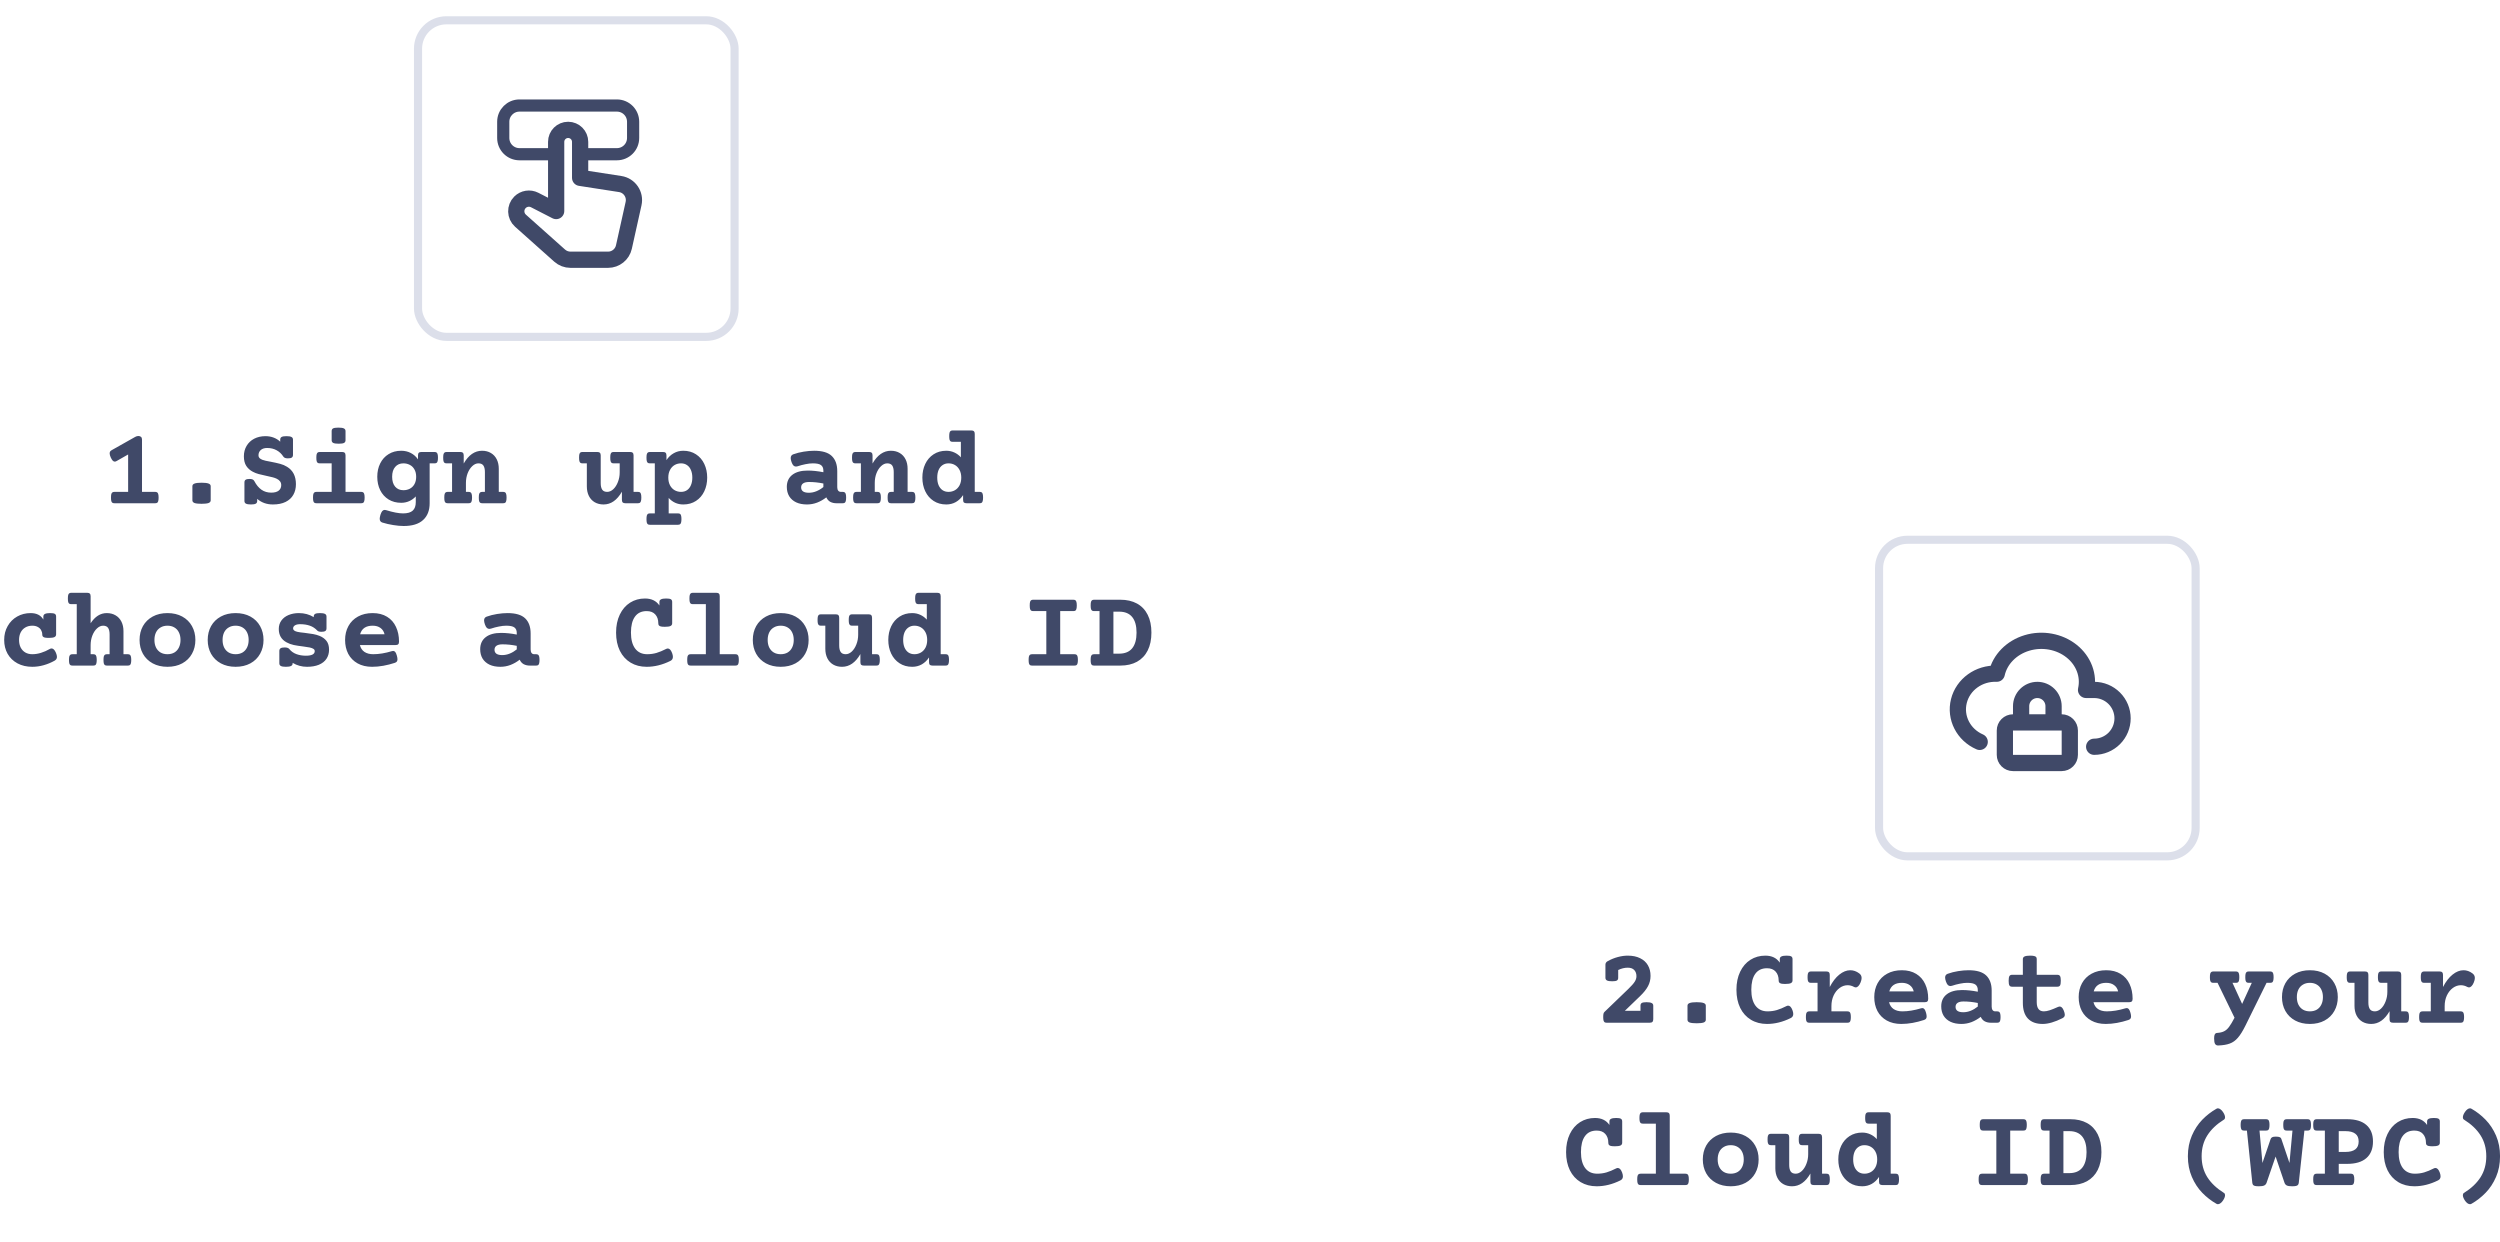<svg width="308" height="153" viewBox="0 0 308 153" fill="none" xmlns="http://www.w3.org/2000/svg">
<g filter="url(#filter0_d_84577_3863)">
<rect x="51" y="1" width="40" height="40" rx="4" fill="white"/>
<rect x="51.5" y="1.5" width="39" height="39" rx="3.5" stroke="#DCDFEA"/>
<path fill-rule="evenodd" clip-rule="evenodd" d="M71.472 20.908V16.477C71.472 15.661 70.811 15 69.995 15C69.18 15 68.519 15.661 68.519 16.477V25L65.873 23.642C65.271 23.333 64.538 23.448 64.06 23.926C63.427 24.559 63.457 25.594 64.125 26.19L68.95 30.493C69.316 30.819 69.79 31 70.281 31H74.914C75.851 31 76.663 30.349 76.866 29.434L78.055 24.083C78.306 22.955 77.551 21.85 76.409 21.673L71.472 20.908Z" stroke="#404968" stroke-width="2" stroke-linecap="round" stroke-linejoin="round"/>
<path d="M71.643 18H76C77.105 18 78 17.105 78 16V14C78 12.895 77.105 12 76 12H64C62.895 12 62 12.895 62 14V16C62 17.105 62.895 18 64 18H68.357" stroke="#404968" stroke-width="1.5" stroke-linecap="round" stroke-linejoin="round"/>
</g>
<path d="M19.108 60.599C19.218 60.599 19.302 60.619 19.361 60.66C19.421 60.697 19.464 60.765 19.491 60.865C19.523 60.965 19.539 61.111 19.539 61.303C19.539 61.494 19.523 61.64 19.491 61.74C19.464 61.84 19.421 61.909 19.361 61.945C19.302 61.982 19.218 62 19.108 62H14.104C13.995 62 13.911 61.982 13.852 61.945C13.792 61.909 13.747 61.84 13.715 61.74C13.688 61.64 13.674 61.494 13.674 61.303C13.674 61.111 13.688 60.965 13.715 60.865C13.747 60.765 13.792 60.697 13.852 60.66C13.911 60.619 13.995 60.599 14.104 60.599H15.786V55.991L14.357 56.805C14.275 56.85 14.203 56.873 14.139 56.873C14.052 56.873 13.968 56.832 13.886 56.75C13.808 56.668 13.729 56.538 13.646 56.36C13.555 56.16 13.51 55.993 13.51 55.861C13.51 55.766 13.53 55.686 13.571 55.622C13.617 55.558 13.685 55.501 13.776 55.451L16.661 53.824C16.789 53.751 16.919 53.715 17.051 53.715C17.183 53.715 17.29 53.751 17.372 53.824C17.454 53.897 17.495 54.007 17.495 54.152V60.599H19.108ZM24.83 59.471C25.227 59.471 25.514 59.505 25.691 59.573C25.869 59.637 25.958 59.746 25.958 59.901V61.638C25.958 61.793 25.869 61.904 25.691 61.973C25.514 62.036 25.227 62.068 24.83 62.068C24.434 62.068 24.146 62.036 23.969 61.973C23.791 61.904 23.702 61.793 23.702 61.638V59.901C23.702 59.746 23.791 59.637 23.969 59.573C24.146 59.505 24.434 59.471 24.83 59.471ZM35.289 53.735C35.581 53.735 35.788 53.77 35.911 53.838C36.034 53.902 36.096 54.011 36.096 54.166V56.039C36.096 56.194 36.046 56.306 35.945 56.374C35.85 56.438 35.69 56.47 35.467 56.47C35.316 56.47 35.198 56.452 35.111 56.415C35.025 56.379 34.956 56.324 34.906 56.251C34.692 55.914 34.416 55.654 34.079 55.472C33.742 55.285 33.352 55.191 32.91 55.191C32.578 55.191 32.315 55.276 32.124 55.444C31.937 55.613 31.844 55.832 31.844 56.101C31.844 56.233 31.885 56.342 31.967 56.429C32.049 56.511 32.167 56.584 32.322 56.648C32.523 56.725 32.867 56.805 33.355 56.887C33.828 56.978 34.216 57.065 34.517 57.147C34.817 57.224 35.1 57.345 35.364 57.509C36.093 57.951 36.458 58.664 36.458 59.648C36.458 60.15 36.351 60.587 36.137 60.961C35.927 61.335 35.61 61.626 35.187 61.836C34.763 62.046 34.241 62.15 33.621 62.15C32.86 62.15 32.215 61.92 31.686 61.46V61.72C31.686 61.875 31.63 61.984 31.516 62.048C31.406 62.116 31.208 62.15 30.921 62.15C30.629 62.15 30.422 62.116 30.299 62.048C30.176 61.984 30.114 61.875 30.114 61.72V59.437C30.114 59.282 30.162 59.172 30.258 59.108C30.358 59.04 30.52 59.006 30.743 59.006C30.903 59.006 31.028 59.026 31.119 59.067C31.215 59.108 31.288 59.179 31.338 59.279C31.584 59.749 31.878 60.102 32.22 60.339C32.562 60.576 32.96 60.694 33.416 60.694C33.817 60.694 34.122 60.612 34.332 60.448C34.542 60.284 34.647 60.056 34.647 59.765C34.647 59.582 34.599 59.43 34.503 59.307C34.412 59.179 34.277 59.072 34.1 58.985C33.954 58.912 33.792 58.853 33.614 58.808C33.441 58.762 33.184 58.703 32.842 58.63C32.45 58.548 32.126 58.473 31.871 58.404C31.616 58.336 31.377 58.242 31.153 58.124C30.807 57.942 30.536 57.7 30.34 57.399C30.144 57.094 30.046 56.7 30.046 56.217C30.046 55.734 30.158 55.305 30.381 54.932C30.604 54.553 30.916 54.259 31.317 54.05C31.723 53.84 32.185 53.735 32.705 53.735C33.07 53.735 33.407 53.795 33.717 53.913C34.027 54.032 34.296 54.2 34.523 54.419V54.166C34.523 54.011 34.578 53.902 34.688 53.838C34.801 53.77 35.002 53.735 35.289 53.735ZM42.139 55.684C42.294 55.684 42.403 55.718 42.467 55.786C42.535 55.85 42.569 55.959 42.569 56.114V60.599H44.49C44.6 60.599 44.684 60.619 44.743 60.66C44.802 60.697 44.846 60.765 44.873 60.865C44.905 60.965 44.921 61.111 44.921 61.303C44.921 61.494 44.905 61.64 44.873 61.74C44.846 61.84 44.802 61.909 44.743 61.945C44.684 61.982 44.6 62 44.49 62H38.994C38.885 62 38.8 61.982 38.741 61.945C38.682 61.909 38.636 61.84 38.605 61.74C38.577 61.64 38.563 61.494 38.563 61.303C38.563 61.111 38.577 60.965 38.605 60.865C38.636 60.765 38.682 60.697 38.741 60.66C38.8 60.619 38.885 60.599 38.994 60.599H40.86V57.085H39.404C39.295 57.085 39.211 57.067 39.151 57.03C39.092 56.994 39.047 56.925 39.015 56.825C38.987 56.725 38.974 56.579 38.974 56.388C38.974 56.196 38.987 56.05 39.015 55.95C39.047 55.85 39.092 55.782 39.151 55.745C39.211 55.704 39.295 55.684 39.404 55.684H42.139ZM41.694 52.683C42.018 52.683 42.243 52.717 42.371 52.785C42.503 52.849 42.569 52.958 42.569 53.113V54.234C42.569 54.389 42.508 54.501 42.385 54.569C42.266 54.633 42.047 54.665 41.728 54.665C41.41 54.665 41.184 54.633 41.052 54.569C40.924 54.501 40.86 54.389 40.86 54.234V53.113C40.86 52.954 40.92 52.842 41.038 52.778C41.157 52.715 41.375 52.683 41.694 52.683ZM49.426 55.533C49.859 55.533 50.253 55.624 50.608 55.807C50.964 55.989 51.26 56.251 51.497 56.593V56.114C51.497 55.959 51.529 55.85 51.593 55.786C51.661 55.718 51.773 55.684 51.928 55.684H53.527C53.637 55.684 53.721 55.704 53.78 55.745C53.84 55.782 53.883 55.85 53.91 55.95C53.942 56.05 53.958 56.196 53.958 56.388C53.958 56.579 53.942 56.725 53.91 56.825C53.883 56.925 53.84 56.994 53.78 57.03C53.721 57.067 53.637 57.085 53.527 57.085H52.933V61.993C52.933 62.886 52.664 63.577 52.126 64.064C51.593 64.557 50.793 64.803 49.727 64.803C49.335 64.803 48.906 64.764 48.441 64.686C47.977 64.614 47.532 64.511 47.108 64.379C46.89 64.311 46.78 64.153 46.78 63.907C46.78 63.798 46.81 63.638 46.869 63.429C46.938 63.215 47.013 63.06 47.095 62.964C47.181 62.868 47.282 62.82 47.395 62.82C47.455 62.82 47.509 62.829 47.56 62.848C48.43 63.117 49.13 63.251 49.658 63.251C50.21 63.251 50.608 63.135 50.855 62.902C51.101 62.675 51.224 62.326 51.224 61.856V61.159C50.991 61.41 50.722 61.603 50.417 61.74C50.112 61.877 49.781 61.945 49.426 61.945C48.838 61.945 48.321 61.809 47.874 61.535C47.427 61.257 47.083 60.877 46.842 60.394C46.6 59.906 46.48 59.355 46.48 58.739C46.48 58.124 46.6 57.575 46.842 57.092C47.083 56.604 47.427 56.224 47.874 55.95C48.321 55.672 48.838 55.533 49.426 55.533ZM49.699 57.085C49.275 57.085 48.938 57.231 48.688 57.523C48.437 57.81 48.312 58.215 48.312 58.739C48.312 59.263 48.437 59.671 48.688 59.963C48.938 60.25 49.275 60.394 49.699 60.394C49.991 60.394 50.255 60.332 50.492 60.209C50.734 60.081 50.923 59.895 51.06 59.648C51.201 59.398 51.272 59.095 51.272 58.739C51.272 58.384 51.201 58.083 51.06 57.837C50.923 57.586 50.734 57.399 50.492 57.276C50.255 57.149 49.991 57.085 49.699 57.085ZM59.386 55.533C59.8 55.533 60.163 55.624 60.473 55.807C60.787 55.989 61.029 56.249 61.197 56.586C61.366 56.919 61.45 57.31 61.45 57.762V60.599H61.977C62.086 60.599 62.17 60.619 62.23 60.66C62.289 60.697 62.332 60.765 62.359 60.865C62.391 60.965 62.407 61.111 62.407 61.303C62.407 61.494 62.391 61.64 62.359 61.74C62.332 61.84 62.289 61.909 62.23 61.945C62.17 61.982 62.086 62 61.977 62H59.42C59.31 62 59.226 61.982 59.167 61.945C59.108 61.909 59.062 61.84 59.03 61.74C59.003 61.64 58.989 61.494 58.989 61.303C58.989 61.111 59.003 60.965 59.03 60.865C59.062 60.765 59.108 60.697 59.167 60.66C59.226 60.619 59.31 60.599 59.42 60.599H59.741V58.165C59.741 57.81 59.68 57.541 59.557 57.358C59.434 57.176 59.228 57.085 58.941 57.085C58.677 57.085 58.426 57.197 58.19 57.42C57.953 57.639 57.761 57.933 57.615 58.302C57.474 58.671 57.403 59.065 57.403 59.484V60.599H57.725C57.834 60.599 57.918 60.619 57.977 60.66C58.037 60.697 58.08 60.765 58.107 60.865C58.139 60.965 58.155 61.111 58.155 61.303C58.155 61.494 58.139 61.64 58.107 61.74C58.08 61.84 58.037 61.909 57.977 61.945C57.918 61.982 57.834 62 57.725 62H55.168C55.059 62 54.974 61.982 54.915 61.945C54.856 61.909 54.81 61.84 54.778 61.74C54.751 61.64 54.737 61.494 54.737 61.303C54.737 61.111 54.751 60.965 54.778 60.865C54.81 60.765 54.856 60.697 54.915 60.66C54.974 60.619 55.059 60.599 55.168 60.599H55.694V57.085H55.031C54.922 57.085 54.838 57.067 54.778 57.03C54.719 56.994 54.673 56.925 54.642 56.825C54.614 56.725 54.601 56.579 54.601 56.388C54.601 56.196 54.614 56.05 54.642 55.95C54.673 55.85 54.719 55.782 54.778 55.745C54.838 55.704 54.922 55.684 55.031 55.684H56.699C56.854 55.684 56.964 55.718 57.027 55.786C57.096 55.85 57.13 55.959 57.13 56.114V57.105C57.731 56.057 58.483 55.533 59.386 55.533ZM77.624 55.684C77.779 55.684 77.888 55.718 77.952 55.786C78.02 55.85 78.055 55.959 78.055 56.114V60.599H78.581C78.69 60.599 78.775 60.617 78.834 60.653C78.893 60.69 78.936 60.758 78.964 60.858C78.996 60.959 79.012 61.105 79.012 61.296C79.012 61.487 78.996 61.633 78.964 61.733C78.936 61.834 78.893 61.904 78.834 61.945C78.775 61.982 78.69 62 78.581 62H77.05C76.895 62 76.783 61.968 76.715 61.904C76.651 61.836 76.619 61.724 76.619 61.569V60.578C76.018 61.626 75.266 62.15 74.363 62.15C73.949 62.15 73.584 62.059 73.269 61.877C72.96 61.695 72.72 61.437 72.552 61.105C72.383 60.767 72.299 60.373 72.299 59.922V57.085H71.772C71.663 57.085 71.579 57.067 71.519 57.03C71.46 56.989 71.415 56.919 71.383 56.818C71.356 56.718 71.342 56.572 71.342 56.381C71.342 56.19 71.356 56.044 71.383 55.943C71.415 55.843 71.46 55.775 71.519 55.738C71.579 55.702 71.663 55.684 71.772 55.684H73.577C73.732 55.684 73.841 55.718 73.905 55.786C73.974 55.85 74.008 55.959 74.008 56.114V59.519C74.008 59.874 74.069 60.143 74.192 60.325C74.315 60.508 74.52 60.599 74.808 60.599C75.072 60.599 75.323 60.489 75.56 60.27C75.796 60.047 75.986 59.751 76.127 59.382C76.273 59.013 76.346 58.618 76.346 58.199V57.085H75.614C75.505 57.085 75.421 57.067 75.361 57.03C75.302 56.989 75.257 56.919 75.225 56.818C75.197 56.718 75.184 56.572 75.184 56.381C75.184 56.19 75.197 56.044 75.225 55.943C75.257 55.843 75.302 55.775 75.361 55.738C75.421 55.702 75.505 55.684 75.614 55.684H77.624ZM84.18 55.533C84.777 55.533 85.299 55.679 85.745 55.971C86.192 56.262 86.534 56.659 86.77 57.16C87.007 57.661 87.126 58.222 87.126 58.842C87.126 59.462 87.007 60.022 86.77 60.523C86.534 61.025 86.192 61.421 85.745 61.713C85.299 62.005 84.777 62.15 84.18 62.15C83.824 62.15 83.494 62.082 83.189 61.945C82.883 61.804 82.614 61.603 82.382 61.344V63.251H83.523C83.633 63.251 83.717 63.269 83.776 63.306C83.836 63.342 83.879 63.41 83.906 63.511C83.938 63.611 83.954 63.757 83.954 63.948C83.954 64.14 83.938 64.285 83.906 64.386C83.879 64.486 83.836 64.554 83.776 64.591C83.717 64.632 83.633 64.652 83.523 64.652H80.078C79.969 64.652 79.884 64.634 79.825 64.598C79.766 64.561 79.72 64.493 79.689 64.393C79.661 64.292 79.647 64.147 79.647 63.955C79.647 63.764 79.661 63.618 79.689 63.518C79.72 63.417 79.766 63.347 79.825 63.306C79.884 63.269 79.969 63.251 80.078 63.251H80.673V57.085H80.078C79.969 57.085 79.884 57.067 79.825 57.03C79.766 56.994 79.72 56.925 79.689 56.825C79.661 56.725 79.647 56.579 79.647 56.388C79.647 56.196 79.661 56.05 79.689 55.95C79.72 55.85 79.766 55.782 79.825 55.745C79.884 55.704 79.969 55.684 80.078 55.684H81.678C81.833 55.684 81.942 55.718 82.006 55.786C82.074 55.85 82.108 55.959 82.108 56.114V56.688C82.345 56.324 82.642 56.041 82.997 55.841C83.353 55.636 83.747 55.533 84.18 55.533ZM83.906 57.085C83.615 57.085 83.35 57.153 83.113 57.29C82.876 57.427 82.687 57.63 82.546 57.898C82.405 58.163 82.334 58.477 82.334 58.842C82.334 59.206 82.405 59.523 82.546 59.792C82.687 60.056 82.876 60.257 83.113 60.394C83.35 60.53 83.615 60.599 83.906 60.599C84.189 60.599 84.435 60.528 84.644 60.387C84.854 60.241 85.014 60.036 85.123 59.772C85.237 59.507 85.294 59.197 85.294 58.842C85.294 58.486 85.237 58.176 85.123 57.912C85.014 57.648 84.854 57.445 84.644 57.304C84.435 57.158 84.189 57.085 83.906 57.085ZM100.306 55.533C101.308 55.533 102.033 55.75 102.479 56.183C102.926 56.616 103.149 57.235 103.149 58.042V60.018C103.149 60.2 103.188 60.343 103.266 60.448C103.343 60.548 103.455 60.599 103.601 60.599H103.812C103.922 60.599 104.006 60.619 104.065 60.66C104.125 60.697 104.168 60.765 104.195 60.865C104.227 60.965 104.243 61.111 104.243 61.303C104.243 61.494 104.227 61.64 104.195 61.74C104.168 61.84 104.125 61.909 104.065 61.945C104.006 61.982 103.922 62 103.812 62H103.047C102.764 62 102.514 61.943 102.295 61.829C102.081 61.711 101.917 61.526 101.803 61.275C101.443 61.553 101.062 61.77 100.661 61.925C100.26 62.075 99.848 62.15 99.424 62.15C98.909 62.15 98.465 62.064 98.091 61.891C97.717 61.713 97.43 61.462 97.23 61.139C97.034 60.81 96.936 60.425 96.936 59.983C96.936 59.345 97.161 58.851 97.612 58.5C98.064 58.149 98.695 57.974 99.506 57.974C100.112 57.974 100.757 58.042 101.44 58.179V57.98C101.44 57.675 101.345 57.45 101.153 57.304C100.962 57.158 100.625 57.085 100.142 57.085C99.873 57.085 99.572 57.119 99.239 57.188C98.911 57.251 98.585 57.338 98.262 57.447C98.184 57.47 98.118 57.481 98.064 57.481C97.95 57.481 97.847 57.44 97.756 57.358C97.669 57.272 97.59 57.128 97.517 56.928C97.448 56.727 97.414 56.563 97.414 56.435C97.414 56.203 97.519 56.048 97.728 55.971C98.134 55.825 98.565 55.715 99.02 55.643C99.476 55.57 99.905 55.533 100.306 55.533ZM99.677 59.382C99.358 59.382 99.114 59.439 98.945 59.553C98.781 59.667 98.699 59.833 98.699 60.052C98.699 60.266 98.779 60.43 98.939 60.544C99.103 60.653 99.337 60.708 99.643 60.708C99.957 60.708 100.267 60.647 100.572 60.523C100.882 60.396 101.172 60.223 101.44 60.004V59.566C100.839 59.443 100.251 59.382 99.677 59.382ZM109.753 55.533C110.168 55.533 110.53 55.624 110.84 55.807C111.154 55.989 111.396 56.249 111.564 56.586C111.733 56.919 111.817 57.31 111.817 57.762V60.599H112.344C112.453 60.599 112.537 60.619 112.597 60.66C112.656 60.697 112.699 60.765 112.727 60.865C112.758 60.965 112.774 61.111 112.774 61.303C112.774 61.494 112.758 61.64 112.727 61.74C112.699 61.84 112.656 61.909 112.597 61.945C112.537 61.982 112.453 62 112.344 62H109.787C109.678 62 109.593 61.982 109.534 61.945C109.475 61.909 109.429 61.84 109.397 61.74C109.37 61.64 109.356 61.494 109.356 61.303C109.356 61.111 109.37 60.965 109.397 60.865C109.429 60.765 109.475 60.697 109.534 60.66C109.593 60.619 109.678 60.599 109.787 60.599H110.108V58.165C110.108 57.81 110.047 57.541 109.924 57.358C109.801 57.176 109.596 57.085 109.309 57.085C109.044 57.085 108.794 57.197 108.557 57.42C108.32 57.639 108.128 57.933 107.982 58.302C107.841 58.671 107.771 59.065 107.771 59.484V60.599H108.092C108.201 60.599 108.285 60.619 108.345 60.66C108.404 60.697 108.447 60.765 108.475 60.865C108.507 60.965 108.522 61.111 108.522 61.303C108.522 61.494 108.507 61.64 108.475 61.74C108.447 61.84 108.404 61.909 108.345 61.945C108.285 61.982 108.201 62 108.092 62H105.535C105.426 62 105.341 61.982 105.282 61.945C105.223 61.909 105.177 61.84 105.146 61.74C105.118 61.64 105.104 61.494 105.104 61.303C105.104 61.111 105.118 60.965 105.146 60.865C105.177 60.765 105.223 60.697 105.282 60.66C105.341 60.619 105.426 60.599 105.535 60.599H106.062V57.085H105.398C105.289 57.085 105.205 57.067 105.146 57.03C105.086 56.994 105.041 56.925 105.009 56.825C104.981 56.725 104.968 56.579 104.968 56.388C104.968 56.196 104.981 56.05 105.009 55.95C105.041 55.85 105.086 55.782 105.146 55.745C105.205 55.704 105.289 55.684 105.398 55.684H107.066C107.221 55.684 107.331 55.718 107.395 55.786C107.463 55.85 107.497 55.959 107.497 56.114V57.105C108.099 56.057 108.851 55.533 109.753 55.533ZM119.658 53.031C119.813 53.031 119.923 53.065 119.986 53.134C120.055 53.198 120.089 53.307 120.089 53.462V60.599H120.684C120.793 60.599 120.877 60.617 120.937 60.653C120.996 60.69 121.039 60.758 121.066 60.858C121.098 60.959 121.114 61.105 121.114 61.296C121.114 61.487 121.098 61.633 121.066 61.733C121.039 61.834 120.996 61.904 120.937 61.945C120.877 61.982 120.793 62 120.684 62H119.084C118.929 62 118.817 61.968 118.749 61.904C118.685 61.836 118.653 61.724 118.653 61.569V60.995C118.416 61.36 118.12 61.645 117.765 61.85C117.409 62.05 117.015 62.15 116.582 62.15C115.985 62.15 115.463 62.005 115.017 61.713C114.57 61.421 114.228 61.025 113.991 60.523C113.754 60.022 113.636 59.462 113.636 58.842C113.636 58.222 113.754 57.661 113.991 57.16C114.228 56.659 114.57 56.262 115.017 55.971C115.463 55.679 115.985 55.533 116.582 55.533C116.938 55.533 117.268 55.604 117.573 55.745C117.879 55.882 118.147 56.08 118.38 56.34V54.433H117.375C117.266 54.433 117.181 54.414 117.122 54.378C117.063 54.342 117.017 54.273 116.985 54.173C116.958 54.073 116.944 53.927 116.944 53.735C116.944 53.544 116.958 53.398 116.985 53.298C117.017 53.198 117.063 53.129 117.122 53.093C117.181 53.052 117.266 53.031 117.375 53.031H119.658ZM116.855 57.085C116.573 57.085 116.327 57.158 116.117 57.304C115.908 57.445 115.746 57.648 115.632 57.912C115.522 58.176 115.468 58.486 115.468 58.842C115.468 59.197 115.522 59.507 115.632 59.772C115.746 60.036 115.908 60.241 116.117 60.387C116.327 60.528 116.573 60.599 116.855 60.599C117.147 60.599 117.411 60.53 117.648 60.394C117.885 60.257 118.075 60.056 118.216 59.792C118.357 59.523 118.428 59.206 118.428 58.842C118.428 58.477 118.357 58.163 118.216 57.898C118.075 57.63 117.885 57.427 117.648 57.29C117.411 57.153 117.147 57.085 116.855 57.085ZM6.175 75.533C6.457 75.533 6.651 75.565 6.756 75.629C6.861 75.693 6.913 75.804 6.913 75.964V78.158C6.913 78.313 6.842 78.425 6.701 78.493C6.564 78.557 6.334 78.589 6.011 78.589C5.797 78.589 5.63 78.575 5.512 78.548C5.398 78.516 5.318 78.47 5.272 78.411C5.227 78.352 5.204 78.268 5.204 78.158C5.204 77.967 5.156 77.789 5.061 77.625C4.969 77.461 4.83 77.331 4.644 77.235C4.461 77.135 4.24 77.085 3.98 77.085C3.652 77.085 3.365 77.158 3.119 77.304C2.873 77.445 2.682 77.65 2.545 77.919C2.413 78.183 2.347 78.491 2.347 78.842C2.347 79.193 2.413 79.503 2.545 79.772C2.682 80.036 2.873 80.241 3.119 80.387C3.365 80.528 3.652 80.599 3.98 80.599C4.331 80.599 4.689 80.542 5.054 80.428C5.423 80.314 5.781 80.157 6.127 79.956C6.209 79.91 6.284 79.888 6.353 79.888C6.558 79.888 6.738 80.068 6.893 80.428C6.975 80.624 7.016 80.79 7.016 80.927C7.016 81.132 6.918 81.289 6.722 81.398C6.298 81.635 5.851 81.82 5.382 81.952C4.917 82.084 4.45 82.15 3.98 82.15C3.288 82.15 2.679 82.009 2.155 81.727C1.631 81.444 1.226 81.052 0.938 80.551C0.656 80.049 0.515 79.48 0.515 78.842C0.515 78.204 0.658 77.634 0.945 77.133C1.232 76.627 1.622 76.235 2.114 75.957C2.611 75.674 3.165 75.533 3.775 75.533C4.514 75.533 5.035 75.8 5.341 76.333V75.964C5.341 75.809 5.407 75.7 5.539 75.636C5.671 75.567 5.883 75.533 6.175 75.533ZM10.734 73.031C10.889 73.031 10.999 73.065 11.062 73.134C11.131 73.198 11.165 73.307 11.165 73.462V76.784C11.712 75.95 12.373 75.533 13.148 75.533C13.562 75.533 13.925 75.624 14.234 75.807C14.549 75.989 14.79 76.249 14.959 76.586C15.128 76.919 15.212 77.311 15.212 77.762V80.599H15.738C15.848 80.599 15.932 80.619 15.991 80.66C16.05 80.697 16.094 80.765 16.121 80.865C16.153 80.966 16.169 81.111 16.169 81.303C16.169 81.494 16.153 81.64 16.121 81.74C16.094 81.841 16.05 81.909 15.991 81.945C15.932 81.982 15.848 82 15.738 82H13.182C13.072 82 12.988 81.982 12.929 81.945C12.87 81.909 12.824 81.841 12.792 81.74C12.765 81.64 12.751 81.494 12.751 81.303C12.751 81.111 12.765 80.966 12.792 80.865C12.824 80.765 12.87 80.697 12.929 80.66C12.988 80.619 13.072 80.599 13.182 80.599H13.503V78.165C13.503 77.81 13.441 77.541 13.318 77.358C13.195 77.176 12.99 77.085 12.703 77.085C12.439 77.085 12.188 77.197 11.951 77.42C11.714 77.639 11.523 77.933 11.377 78.302C11.236 78.671 11.165 79.065 11.165 79.484V80.599H11.486C11.596 80.599 11.68 80.619 11.739 80.66C11.799 80.697 11.842 80.765 11.869 80.865C11.901 80.966 11.917 81.111 11.917 81.303C11.917 81.494 11.901 81.64 11.869 81.74C11.842 81.841 11.799 81.909 11.739 81.945C11.68 81.982 11.596 82 11.486 82H8.93C8.82 82 8.736 81.982 8.677 81.945C8.618 81.909 8.572 81.841 8.54 81.74C8.513 81.64 8.499 81.494 8.499 81.303C8.499 81.111 8.513 80.966 8.54 80.865C8.572 80.765 8.618 80.697 8.677 80.66C8.736 80.619 8.82 80.599 8.93 80.599H9.456V74.433H8.793C8.684 74.433 8.599 74.414 8.54 74.378C8.481 74.341 8.435 74.273 8.403 74.173C8.376 74.073 8.362 73.927 8.362 73.735C8.362 73.544 8.376 73.398 8.403 73.298C8.435 73.198 8.481 73.129 8.54 73.093C8.599 73.052 8.684 73.031 8.793 73.031H10.734ZM20.633 75.533C21.326 75.533 21.932 75.674 22.451 75.957C22.971 76.24 23.369 76.632 23.648 77.133C23.93 77.634 24.071 78.204 24.071 78.842C24.071 79.48 23.93 80.049 23.648 80.551C23.369 81.052 22.971 81.444 22.451 81.727C21.932 82.009 21.326 82.15 20.633 82.15C19.94 82.15 19.334 82.009 18.814 81.727C18.295 81.444 17.894 81.052 17.611 80.551C17.333 80.049 17.194 79.48 17.194 78.842C17.194 78.204 17.333 77.634 17.611 77.133C17.894 76.632 18.295 76.24 18.814 75.957C19.334 75.674 19.94 75.533 20.633 75.533ZM20.633 77.085C20.305 77.085 20.02 77.158 19.778 77.304C19.537 77.445 19.35 77.648 19.218 77.912C19.09 78.176 19.026 78.486 19.026 78.842C19.026 79.197 19.09 79.507 19.218 79.772C19.35 80.036 19.537 80.241 19.778 80.387C20.02 80.528 20.305 80.599 20.633 80.599C20.961 80.599 21.246 80.528 21.487 80.387C21.729 80.241 21.913 80.036 22.041 79.772C22.173 79.507 22.239 79.197 22.239 78.842C22.239 78.486 22.173 78.176 22.041 77.912C21.913 77.648 21.729 77.445 21.487 77.304C21.246 77.158 20.961 77.085 20.633 77.085ZM29.027 75.533C29.72 75.533 30.326 75.674 30.846 75.957C31.365 76.24 31.764 76.632 32.042 77.133C32.325 77.634 32.466 78.204 32.466 78.842C32.466 79.48 32.325 80.049 32.042 80.551C31.764 81.052 31.365 81.444 30.846 81.727C30.326 82.009 29.72 82.15 29.027 82.15C28.335 82.15 27.729 82.009 27.209 81.727C26.689 81.444 26.288 81.052 26.006 80.551C25.728 80.049 25.589 79.48 25.589 78.842C25.589 78.204 25.728 77.634 26.006 77.133C26.288 76.632 26.689 76.24 27.209 75.957C27.729 75.674 28.335 75.533 29.027 75.533ZM29.027 77.085C28.699 77.085 28.414 77.158 28.173 77.304C27.931 77.445 27.744 77.648 27.612 77.912C27.485 78.176 27.421 78.486 27.421 78.842C27.421 79.197 27.485 79.507 27.612 79.772C27.744 80.036 27.931 80.241 28.173 80.387C28.414 80.528 28.699 80.599 29.027 80.599C29.355 80.599 29.64 80.528 29.882 80.387C30.123 80.241 30.308 80.036 30.436 79.772C30.568 79.507 30.634 79.197 30.634 78.842C30.634 78.486 30.568 78.176 30.436 77.912C30.308 77.648 30.123 77.445 29.882 77.304C29.64 77.158 29.355 77.085 29.027 77.085ZM39.418 75.533C39.71 75.533 39.917 75.567 40.04 75.636C40.163 75.7 40.225 75.809 40.225 75.964V77.406C40.225 77.561 40.175 77.673 40.074 77.741C39.978 77.805 39.819 77.837 39.596 77.837C39.354 77.837 39.188 77.789 39.097 77.693C38.828 77.406 38.52 77.204 38.174 77.085C37.828 76.962 37.426 76.9 36.971 76.9C36.702 76.9 36.49 76.948 36.335 77.044C36.185 77.14 36.109 77.267 36.109 77.427C36.109 77.618 36.278 77.755 36.615 77.837C36.793 77.882 37.096 77.926 37.524 77.967C37.948 78.017 38.299 78.067 38.577 78.117C38.86 78.167 39.126 78.243 39.377 78.343C39.742 78.493 40.026 78.703 40.231 78.972C40.437 79.241 40.539 79.596 40.539 80.038C40.539 80.471 40.432 80.847 40.218 81.166C40.008 81.481 39.698 81.724 39.288 81.897C38.883 82.066 38.393 82.15 37.818 82.15C37.185 82.15 36.597 81.989 36.055 81.665V81.72C36.055 81.875 35.989 81.984 35.856 82.048C35.724 82.116 35.512 82.15 35.221 82.15C34.929 82.15 34.722 82.116 34.599 82.048C34.476 81.984 34.414 81.875 34.414 81.72V80.195C34.414 80.045 34.467 79.936 34.571 79.867C34.681 79.799 34.847 79.765 35.07 79.765C35.348 79.765 35.537 79.829 35.638 79.956C35.866 80.243 36.157 80.453 36.513 80.585C36.868 80.717 37.258 80.783 37.682 80.783C38.411 80.783 38.775 80.594 38.775 80.216C38.775 80.102 38.723 80.011 38.618 79.942C38.518 79.874 38.367 79.817 38.167 79.772C38.053 79.749 37.789 79.708 37.374 79.648C36.914 79.594 36.517 79.532 36.185 79.464C35.856 79.391 35.558 79.279 35.289 79.129C34.66 78.783 34.346 78.236 34.346 77.488C34.346 77.092 34.453 76.745 34.667 76.449C34.881 76.153 35.175 75.927 35.549 75.772C35.927 75.613 36.351 75.533 36.82 75.533C37.508 75.533 38.119 75.7 38.652 76.032V75.964C38.652 75.809 38.707 75.7 38.816 75.636C38.93 75.567 39.131 75.533 39.418 75.533ZM45.912 75.533C46.605 75.533 47.195 75.684 47.683 75.984C48.17 76.281 48.537 76.695 48.783 77.228C49.034 77.757 49.159 78.363 49.159 79.047C49.159 79.202 49.125 79.311 49.057 79.375C48.993 79.439 48.883 79.471 48.728 79.471H44.34C44.426 79.835 44.611 80.116 44.894 80.311C45.181 80.503 45.543 80.599 45.98 80.599C46.687 80.599 47.453 80.473 48.277 80.223C48.332 80.204 48.387 80.195 48.441 80.195C48.542 80.195 48.628 80.241 48.701 80.332C48.774 80.423 48.84 80.578 48.899 80.797C48.945 80.966 48.968 81.109 48.968 81.228C48.968 81.346 48.94 81.439 48.886 81.508C48.836 81.572 48.751 81.624 48.633 81.665C48.177 81.815 47.712 81.934 47.238 82.02C46.764 82.107 46.3 82.15 45.844 82.15C45.151 82.15 44.554 82.009 44.053 81.727C43.551 81.444 43.169 81.054 42.904 80.558C42.645 80.056 42.515 79.484 42.515 78.842C42.515 78.204 42.651 77.634 42.925 77.133C43.198 76.632 43.592 76.24 44.107 75.957C44.622 75.674 45.224 75.533 45.912 75.533ZM45.912 77.085C45.078 77.085 44.563 77.436 44.367 78.138H47.375C47.297 77.805 47.131 77.547 46.876 77.365C46.625 77.178 46.304 77.085 45.912 77.085ZM62.53 75.533C63.533 75.533 64.257 75.75 64.704 76.183C65.151 76.616 65.374 77.235 65.374 78.042V80.018C65.374 80.2 65.413 80.343 65.49 80.448C65.568 80.549 65.679 80.599 65.825 80.599H66.037C66.147 80.599 66.231 80.619 66.29 80.66C66.349 80.697 66.393 80.765 66.42 80.865C66.452 80.966 66.468 81.111 66.468 81.303C66.468 81.494 66.452 81.64 66.42 81.74C66.393 81.841 66.349 81.909 66.29 81.945C66.231 81.982 66.147 82 66.037 82H65.272C64.989 82 64.738 81.943 64.519 81.829C64.305 81.711 64.141 81.526 64.027 81.275C63.667 81.553 63.287 81.77 62.886 81.925C62.485 82.075 62.072 82.15 61.648 82.15C61.133 82.15 60.689 82.064 60.315 81.891C59.942 81.713 59.655 81.462 59.454 81.139C59.258 80.811 59.16 80.425 59.16 79.983C59.16 79.345 59.386 78.851 59.837 78.5C60.288 78.149 60.919 77.974 61.73 77.974C62.337 77.974 62.981 78.042 63.665 78.179V77.981C63.665 77.675 63.569 77.45 63.378 77.304C63.187 77.158 62.849 77.085 62.366 77.085C62.097 77.085 61.797 77.119 61.464 77.188C61.136 77.251 60.81 77.338 60.486 77.447C60.409 77.47 60.343 77.481 60.288 77.481C60.174 77.481 60.072 77.44 59.98 77.358C59.894 77.272 59.814 77.128 59.741 76.928C59.673 76.727 59.639 76.563 59.639 76.436C59.639 76.203 59.743 76.048 59.953 75.971C60.359 75.825 60.789 75.716 61.245 75.643C61.701 75.57 62.129 75.533 62.53 75.533ZM61.901 79.382C61.582 79.382 61.339 79.439 61.17 79.553C61.006 79.667 60.924 79.833 60.924 80.052C60.924 80.266 61.004 80.43 61.163 80.544C61.327 80.653 61.562 80.708 61.867 80.708C62.182 80.708 62.492 80.647 62.797 80.523C63.107 80.396 63.396 80.223 63.665 80.004V79.566C63.063 79.443 62.476 79.382 61.901 79.382ZM82.074 73.735C82.357 73.735 82.55 73.767 82.655 73.831C82.76 73.895 82.812 74.007 82.812 74.166V76.791C82.812 76.946 82.742 77.058 82.601 77.126C82.464 77.19 82.234 77.222 81.91 77.222C81.696 77.222 81.53 77.208 81.411 77.181C81.297 77.149 81.217 77.103 81.172 77.044C81.126 76.985 81.103 76.9 81.103 76.791C81.103 76.335 80.978 75.971 80.728 75.697C80.481 75.424 80.128 75.287 79.668 75.287C79.034 75.287 78.554 75.515 78.226 75.971C77.897 76.426 77.733 77.083 77.733 77.939C77.733 78.787 77.907 79.443 78.253 79.908C78.604 80.368 79.098 80.599 79.736 80.599C80.133 80.599 80.513 80.546 80.878 80.441C81.243 80.332 81.639 80.168 82.067 79.949C82.14 79.913 82.209 79.894 82.272 79.894C82.487 79.894 82.664 80.084 82.806 80.462C82.87 80.635 82.901 80.79 82.901 80.927C82.901 81.159 82.796 81.326 82.587 81.426C81.612 81.909 80.639 82.15 79.668 82.15C78.921 82.15 78.262 81.98 77.692 81.638C77.123 81.296 76.681 80.808 76.366 80.175C76.056 79.537 75.901 78.792 75.901 77.939C75.901 77.092 76.054 76.351 76.359 75.718C76.665 75.08 77.086 74.59 77.624 74.248C78.166 73.906 78.779 73.735 79.463 73.735C80.26 73.735 80.853 74.022 81.24 74.597V74.166C81.24 74.011 81.306 73.902 81.439 73.838C81.571 73.769 81.783 73.735 82.074 73.735ZM88.24 73.031C88.395 73.031 88.505 73.065 88.568 73.134C88.637 73.198 88.671 73.307 88.671 73.462V80.599H90.592C90.701 80.599 90.785 80.619 90.845 80.66C90.904 80.697 90.947 80.765 90.975 80.865C91.007 80.966 91.022 81.111 91.022 81.303C91.022 81.494 91.007 81.64 90.975 81.74C90.947 81.841 90.904 81.909 90.845 81.945C90.785 81.982 90.701 82 90.592 82H85.096C84.986 82 84.902 81.982 84.843 81.945C84.784 81.909 84.738 81.841 84.706 81.74C84.679 81.64 84.665 81.494 84.665 81.303C84.665 81.111 84.679 80.966 84.706 80.865C84.738 80.765 84.784 80.697 84.843 80.66C84.902 80.619 84.986 80.599 85.096 80.599H86.962V74.433H85.369C85.26 74.433 85.175 74.414 85.116 74.378C85.057 74.341 85.011 74.273 84.98 74.173C84.952 74.073 84.939 73.927 84.939 73.735C84.939 73.544 84.952 73.398 84.98 73.298C85.011 73.198 85.057 73.129 85.116 73.093C85.175 73.052 85.26 73.031 85.369 73.031H88.24ZM96.184 75.533C96.876 75.533 97.482 75.674 98.002 75.957C98.522 76.24 98.92 76.632 99.198 77.133C99.481 77.634 99.622 78.204 99.622 78.842C99.622 79.48 99.481 80.049 99.198 80.551C98.92 81.052 98.522 81.444 98.002 81.727C97.482 82.009 96.876 82.15 96.184 82.15C95.491 82.15 94.885 82.009 94.365 81.727C93.846 81.444 93.445 81.052 93.162 80.551C92.884 80.049 92.745 79.48 92.745 78.842C92.745 78.204 92.884 77.634 93.162 77.133C93.445 76.632 93.846 76.24 94.365 75.957C94.885 75.674 95.491 75.533 96.184 75.533ZM96.184 77.085C95.856 77.085 95.571 77.158 95.329 77.304C95.088 77.445 94.901 77.648 94.769 77.912C94.641 78.176 94.577 78.486 94.577 78.842C94.577 79.197 94.641 79.507 94.769 79.772C94.901 80.036 95.088 80.241 95.329 80.387C95.571 80.528 95.856 80.599 96.184 80.599C96.512 80.599 96.796 80.528 97.038 80.387C97.28 80.241 97.464 80.036 97.592 79.772C97.724 79.507 97.79 79.197 97.79 78.842C97.79 78.486 97.724 78.176 97.592 77.912C97.464 77.648 97.28 77.445 97.038 77.304C96.796 77.158 96.512 77.085 96.184 77.085ZM107.005 75.684C107.16 75.684 107.269 75.718 107.333 75.786C107.401 75.85 107.436 75.959 107.436 76.114V80.599H107.962C108.071 80.599 108.156 80.617 108.215 80.653C108.274 80.69 108.317 80.758 108.345 80.858C108.377 80.959 108.393 81.105 108.393 81.296C108.393 81.487 108.377 81.633 108.345 81.733C108.317 81.834 108.274 81.904 108.215 81.945C108.156 81.982 108.071 82 107.962 82H106.431C106.276 82 106.164 81.968 106.096 81.904C106.032 81.836 106 81.724 106 81.569V80.578C105.398 81.626 104.646 82.15 103.744 82.15C103.329 82.15 102.965 82.059 102.65 81.877C102.34 81.695 102.101 81.437 101.933 81.105C101.764 80.767 101.68 80.373 101.68 79.922V77.085H101.153C101.044 77.085 100.96 77.067 100.9 77.03C100.841 76.989 100.796 76.919 100.764 76.818C100.736 76.718 100.723 76.572 100.723 76.381C100.723 76.189 100.736 76.044 100.764 75.943C100.796 75.843 100.841 75.775 100.9 75.738C100.96 75.702 101.044 75.684 101.153 75.684H102.958C103.113 75.684 103.222 75.718 103.286 75.786C103.354 75.85 103.389 75.959 103.389 76.114V79.519C103.389 79.874 103.45 80.143 103.573 80.325C103.696 80.507 103.901 80.599 104.188 80.599C104.453 80.599 104.703 80.489 104.94 80.27C105.177 80.047 105.367 79.751 105.508 79.382C105.654 79.013 105.727 78.618 105.727 78.199V77.085H104.995C104.886 77.085 104.801 77.067 104.742 77.03C104.683 76.989 104.637 76.919 104.605 76.818C104.578 76.718 104.564 76.572 104.564 76.381C104.564 76.189 104.578 76.044 104.605 75.943C104.637 75.843 104.683 75.775 104.742 75.738C104.801 75.702 104.886 75.684 104.995 75.684H107.005ZM115.461 73.031C115.616 73.031 115.725 73.065 115.789 73.134C115.857 73.198 115.892 73.307 115.892 73.462V80.599H116.486C116.596 80.599 116.68 80.617 116.739 80.653C116.799 80.69 116.842 80.758 116.869 80.858C116.901 80.959 116.917 81.105 116.917 81.296C116.917 81.487 116.901 81.633 116.869 81.733C116.842 81.834 116.799 81.904 116.739 81.945C116.68 81.982 116.596 82 116.486 82H114.887C114.732 82 114.62 81.968 114.552 81.904C114.488 81.836 114.456 81.724 114.456 81.569V80.995C114.219 81.36 113.923 81.644 113.567 81.85C113.212 82.05 112.818 82.15 112.385 82.15C111.788 82.15 111.266 82.005 110.819 81.713C110.373 81.421 110.031 81.025 109.794 80.523C109.557 80.022 109.438 79.462 109.438 78.842C109.438 78.222 109.557 77.662 109.794 77.16C110.031 76.659 110.373 76.262 110.819 75.971C111.266 75.679 111.788 75.533 112.385 75.533C112.74 75.533 113.071 75.604 113.376 75.745C113.681 75.882 113.95 76.08 114.183 76.34V74.433H113.178C113.068 74.433 112.984 74.414 112.925 74.378C112.866 74.341 112.82 74.273 112.788 74.173C112.761 74.073 112.747 73.927 112.747 73.735C112.747 73.544 112.761 73.398 112.788 73.298C112.82 73.198 112.866 73.129 112.925 73.093C112.984 73.052 113.068 73.031 113.178 73.031H115.461ZM112.658 77.085C112.376 77.085 112.13 77.158 111.92 77.304C111.71 77.445 111.549 77.648 111.435 77.912C111.325 78.176 111.271 78.486 111.271 78.842C111.271 79.197 111.325 79.507 111.435 79.772C111.549 80.036 111.71 80.241 111.92 80.387C112.13 80.528 112.376 80.599 112.658 80.599C112.95 80.599 113.214 80.53 113.451 80.394C113.688 80.257 113.877 80.056 114.019 79.792C114.16 79.523 114.23 79.206 114.23 78.842C114.23 78.477 114.16 78.163 114.019 77.898C113.877 77.63 113.688 77.427 113.451 77.29C113.214 77.153 112.95 77.085 112.658 77.085ZM132.229 73.886C132.339 73.886 132.423 73.906 132.482 73.947C132.542 73.984 132.585 74.052 132.612 74.152C132.644 74.253 132.66 74.398 132.66 74.59C132.66 74.781 132.644 74.927 132.612 75.027C132.585 75.128 132.542 75.196 132.482 75.232C132.423 75.269 132.339 75.287 132.229 75.287H130.616V80.599H132.366C132.476 80.599 132.56 80.619 132.619 80.66C132.678 80.697 132.722 80.765 132.749 80.865C132.781 80.966 132.797 81.111 132.797 81.303C132.797 81.494 132.781 81.64 132.749 81.74C132.722 81.841 132.678 81.909 132.619 81.945C132.56 81.982 132.476 82 132.366 82H127.157C127.048 82 126.964 81.982 126.904 81.945C126.845 81.909 126.799 81.841 126.768 81.74C126.74 81.64 126.727 81.494 126.727 81.303C126.727 81.111 126.74 80.966 126.768 80.865C126.799 80.765 126.845 80.697 126.904 80.66C126.964 80.619 127.048 80.599 127.157 80.599H128.907V75.287H127.294C127.185 75.287 127.1 75.269 127.041 75.232C126.982 75.196 126.936 75.128 126.904 75.027C126.877 74.927 126.863 74.781 126.863 74.59C126.863 74.398 126.877 74.253 126.904 74.152C126.936 74.052 126.982 73.984 127.041 73.947C127.1 73.906 127.185 73.886 127.294 73.886H132.229ZM138.02 73.886C138.817 73.886 139.503 74.043 140.077 74.357C140.651 74.672 141.091 75.134 141.396 75.745C141.702 76.351 141.854 77.083 141.854 77.939C141.854 78.796 141.702 79.53 141.396 80.141C141.091 80.747 140.651 81.209 140.077 81.528C139.503 81.843 138.817 82 138.02 82H134.8C134.69 82 134.606 81.982 134.547 81.945C134.488 81.909 134.442 81.841 134.41 81.74C134.383 81.64 134.369 81.494 134.369 81.303C134.369 81.111 134.383 80.966 134.41 80.865C134.442 80.765 134.488 80.697 134.547 80.66C134.606 80.619 134.69 80.599 134.8 80.599H135.463V75.287H134.8C134.69 75.287 134.606 75.269 134.547 75.232C134.488 75.196 134.442 75.128 134.41 75.027C134.383 74.927 134.369 74.781 134.369 74.59C134.369 74.398 134.383 74.253 134.41 74.152C134.442 74.052 134.488 73.984 134.547 73.947C134.606 73.906 134.69 73.886 134.8 73.886H138.02ZM137.172 80.53H137.883C138.589 80.53 139.122 80.311 139.482 79.874C139.842 79.432 140.022 78.787 140.022 77.939C140.022 77.092 139.842 76.449 139.482 76.012C139.122 75.574 138.589 75.356 137.883 75.356H137.172V80.53Z" fill="#404968"/>
<g filter="url(#filter1_d_84577_3863)">
<rect x="231" y="65" width="40" height="40" rx="4" fill="white"/>
<rect x="231.5" y="65.5" width="39" height="39" rx="3.5" stroke="#DCDFEA"/>
<path d="M258 91C258.928 91 259.818 90.631 260.475 89.975C261.131 89.318 261.5 88.428 261.5 87.5C261.5 86.572 261.131 85.681 260.475 85.025C259.818 84.369 258.928 84 258 84H257C257.397 82.232 256.715 80.407 255.212 79.213C253.709 78.02 251.612 77.638 249.712 78.213C247.812 78.788 246.397 80.232 246 82C243.801 81.912 241.845 83.326 241.334 85.373C240.822 87.42 241.898 89.527 243.9 90.4M249 88V86C249 85.469 249.211 84.961 249.586 84.586C249.961 84.211 250.47 84 251 84C251.53 84 252.039 84.211 252.414 84.586C252.789 84.961 253 85.469 253 86V88M247 89C247 88.735 247.105 88.48 247.293 88.293C247.48 88.105 247.735 88 248 88H254C254.265 88 254.52 88.105 254.707 88.293C254.895 88.48 255 88.735 255 89V92C255 92.265 254.895 92.519 254.707 92.707C254.52 92.895 254.265 93 254 93H248C247.735 93 247.48 92.895 247.293 92.707C247.105 92.519 247 92.265 247 92V89Z" stroke="#404968" stroke-width="2" stroke-linecap="round" stroke-linejoin="round"/>
</g>
<path d="M200.537 117.735C201.134 117.735 201.642 117.84 202.062 118.05C202.485 118.255 202.804 118.544 203.019 118.918C203.237 119.292 203.347 119.729 203.347 120.23C203.347 120.691 203.242 121.115 203.032 121.502C202.827 121.889 202.499 122.299 202.048 122.732L200.182 124.53H202.109V123.901C202.109 123.742 202.162 123.63 202.267 123.566C202.371 123.503 202.565 123.471 202.848 123.471C203.139 123.471 203.351 123.505 203.483 123.573C203.616 123.637 203.682 123.746 203.682 123.901V125.556C203.682 125.711 203.647 125.825 203.579 125.897C203.511 125.966 203.397 126 203.237 126H197.946C197.837 126 197.753 125.982 197.693 125.945C197.634 125.904 197.589 125.834 197.557 125.733C197.529 125.633 197.516 125.487 197.516 125.296C197.516 125.114 197.527 124.977 197.55 124.886C197.573 124.795 197.616 124.719 197.68 124.66L200.612 121.837C200.991 121.472 201.25 121.178 201.392 120.955C201.537 120.732 201.61 120.502 201.61 120.265C201.61 119.95 201.519 119.697 201.337 119.506C201.155 119.314 200.89 119.219 200.544 119.219C200.147 119.219 199.753 119.314 199.361 119.506V120.463C199.361 120.622 199.309 120.734 199.204 120.798C199.099 120.862 198.906 120.894 198.623 120.894C198.331 120.894 198.119 120.862 197.987 120.798C197.855 120.729 197.789 120.618 197.789 120.463V118.843C197.789 118.656 197.887 118.51 198.083 118.405C198.489 118.182 198.901 118.016 199.32 117.906C199.74 117.792 200.145 117.735 200.537 117.735ZM209.027 123.471C209.424 123.471 209.711 123.505 209.889 123.573C210.066 123.637 210.155 123.746 210.155 123.901V125.638C210.155 125.793 210.066 125.904 209.889 125.973C209.711 126.036 209.424 126.068 209.027 126.068C208.631 126.068 208.344 126.036 208.166 125.973C207.988 125.904 207.899 125.793 207.899 125.638V123.901C207.899 123.746 207.988 123.637 208.166 123.573C208.344 123.505 208.631 123.471 209.027 123.471ZM220.102 117.735C220.384 117.735 220.578 117.767 220.683 117.831C220.787 117.895 220.84 118.007 220.84 118.166V120.791C220.84 120.946 220.769 121.058 220.628 121.126C220.491 121.19 220.261 121.222 219.938 121.222C219.723 121.222 219.557 121.208 219.438 121.181C219.325 121.149 219.245 121.103 219.199 121.044C219.154 120.985 219.131 120.9 219.131 120.791C219.131 120.335 219.006 119.971 218.755 119.697C218.509 119.424 218.156 119.287 217.695 119.287C217.062 119.287 216.581 119.515 216.253 119.971C215.925 120.426 215.761 121.083 215.761 121.939C215.761 122.787 215.934 123.443 216.28 123.908C216.631 124.368 217.126 124.599 217.764 124.599C218.16 124.599 218.541 124.546 218.905 124.441C219.27 124.332 219.666 124.168 220.095 123.949C220.168 123.913 220.236 123.895 220.3 123.895C220.514 123.895 220.692 124.084 220.833 124.462C220.897 124.635 220.929 124.79 220.929 124.927C220.929 125.159 220.824 125.326 220.614 125.426C219.639 125.909 218.666 126.15 217.695 126.15C216.948 126.15 216.289 125.979 215.72 125.638C215.15 125.296 214.708 124.808 214.394 124.175C214.084 123.537 213.929 122.792 213.929 121.939C213.929 121.092 214.081 120.351 214.387 119.718C214.692 119.08 215.114 118.59 215.651 118.248C216.194 117.906 216.807 117.735 217.49 117.735C218.288 117.735 218.88 118.022 219.268 118.597V118.166C219.268 118.011 219.334 117.902 219.466 117.838C219.598 117.77 219.81 117.735 220.102 117.735ZM227.956 119.533C228.343 119.533 228.708 119.661 229.05 119.916C229.25 120.062 229.351 120.253 229.351 120.49C229.351 120.641 229.31 120.818 229.228 121.023C229.146 121.229 229.052 121.383 228.947 121.488C228.847 121.593 228.74 121.646 228.626 121.646C228.562 121.646 228.494 121.627 228.421 121.591C228.166 121.45 227.901 121.379 227.628 121.379C227.277 121.379 226.949 121.491 226.644 121.714C226.338 121.937 226.092 122.245 225.905 122.637C225.723 123.029 225.632 123.466 225.632 123.949V124.599H227.594C227.703 124.599 227.787 124.619 227.847 124.66C227.906 124.697 227.949 124.765 227.977 124.865C228.008 124.965 228.024 125.111 228.024 125.303C228.024 125.494 228.008 125.64 227.977 125.74C227.949 125.84 227.906 125.909 227.847 125.945C227.787 125.982 227.703 126 227.594 126H222.918C222.809 126 222.724 125.982 222.665 125.945C222.606 125.909 222.56 125.84 222.528 125.74C222.501 125.64 222.487 125.494 222.487 125.303C222.487 125.111 222.501 124.965 222.528 124.865C222.56 124.765 222.606 124.697 222.665 124.66C222.724 124.619 222.809 124.599 222.918 124.599H223.923V121.085H223.123C223.014 121.085 222.929 121.067 222.87 121.03C222.811 120.994 222.765 120.925 222.733 120.825C222.706 120.725 222.692 120.579 222.692 120.388C222.692 120.196 222.706 120.05 222.733 119.95C222.765 119.85 222.811 119.782 222.87 119.745C222.929 119.704 223.014 119.684 223.123 119.684H224.996C225.151 119.684 225.26 119.718 225.324 119.786C225.393 119.85 225.427 119.959 225.427 120.114V121.598C225.769 120.937 226.16 120.429 226.603 120.073C227.049 119.713 227.5 119.533 227.956 119.533ZM234.307 119.533C234.999 119.533 235.59 119.684 236.077 119.984C236.565 120.281 236.932 120.695 237.178 121.229C237.428 121.757 237.554 122.363 237.554 123.047C237.554 123.202 237.52 123.311 237.451 123.375C237.387 123.439 237.278 123.471 237.123 123.471H232.734C232.821 123.835 233.006 124.116 233.288 124.312C233.575 124.503 233.938 124.599 234.375 124.599C235.081 124.599 235.847 124.473 236.672 124.223C236.727 124.204 236.781 124.195 236.836 124.195C236.936 124.195 237.023 124.241 237.096 124.332C237.169 124.423 237.235 124.578 237.294 124.797C237.34 124.965 237.362 125.109 237.362 125.228C237.362 125.346 237.335 125.439 237.28 125.508C237.23 125.572 237.146 125.624 237.027 125.665C236.572 125.815 236.107 125.934 235.633 126.021C235.159 126.107 234.694 126.15 234.238 126.15C233.546 126.15 232.949 126.009 232.447 125.727C231.946 125.444 231.563 125.054 231.299 124.558C231.039 124.056 230.909 123.484 230.909 122.842C230.909 122.204 231.046 121.634 231.319 121.133C231.593 120.632 231.987 120.24 232.502 119.957C233.017 119.674 233.618 119.533 234.307 119.533ZM234.307 121.085C233.473 121.085 232.958 121.436 232.762 122.138H235.77C235.692 121.805 235.526 121.548 235.271 121.365C235.02 121.178 234.699 121.085 234.307 121.085ZM242.53 119.533C243.533 119.533 244.257 119.75 244.704 120.183C245.151 120.616 245.374 121.235 245.374 122.042V124.018C245.374 124.2 245.413 124.343 245.49 124.448C245.568 124.549 245.679 124.599 245.825 124.599H246.037C246.146 124.599 246.231 124.619 246.29 124.66C246.349 124.697 246.393 124.765 246.42 124.865C246.452 124.965 246.468 125.111 246.468 125.303C246.468 125.494 246.452 125.64 246.42 125.74C246.393 125.84 246.349 125.909 246.29 125.945C246.231 125.982 246.146 126 246.037 126H245.271C244.989 126 244.738 125.943 244.52 125.829C244.305 125.711 244.141 125.526 244.027 125.275C243.667 125.553 243.287 125.77 242.886 125.925C242.485 126.075 242.072 126.15 241.648 126.15C241.133 126.15 240.689 126.064 240.315 125.891C239.942 125.713 239.655 125.462 239.454 125.139C239.258 124.811 239.16 124.425 239.16 123.983C239.16 123.345 239.386 122.851 239.837 122.5C240.288 122.149 240.919 121.974 241.73 121.974C242.337 121.974 242.981 122.042 243.665 122.179V121.98C243.665 121.675 243.569 121.45 243.378 121.304C243.187 121.158 242.849 121.085 242.366 121.085C242.097 121.085 241.797 121.119 241.464 121.188C241.136 121.251 240.81 121.338 240.486 121.447C240.409 121.47 240.343 121.481 240.288 121.481C240.174 121.481 240.072 121.44 239.98 121.358C239.894 121.272 239.814 121.128 239.741 120.928C239.673 120.727 239.639 120.563 239.639 120.436C239.639 120.203 239.743 120.048 239.953 119.971C240.359 119.825 240.789 119.715 241.245 119.643C241.701 119.57 242.129 119.533 242.53 119.533ZM241.901 123.382C241.582 123.382 241.339 123.439 241.17 123.553C241.006 123.667 240.924 123.833 240.924 124.052C240.924 124.266 241.004 124.43 241.163 124.544C241.327 124.653 241.562 124.708 241.867 124.708C242.182 124.708 242.492 124.646 242.797 124.523C243.107 124.396 243.396 124.223 243.665 124.004V123.566C243.063 123.443 242.476 123.382 241.901 123.382ZM250.118 117.735C250.332 117.735 250.496 117.751 250.61 117.783C250.729 117.811 250.811 117.854 250.856 117.913C250.902 117.972 250.925 118.057 250.925 118.166V120.094H253.461C253.62 120.094 253.732 120.146 253.796 120.251C253.86 120.356 253.892 120.549 253.892 120.832C253.892 121.115 253.86 121.308 253.796 121.413C253.732 121.513 253.62 121.563 253.461 121.563H250.925V123.464C250.925 124.22 251.219 124.599 251.807 124.599C252.016 124.599 252.26 124.553 252.538 124.462C252.821 124.366 253.149 124.234 253.522 124.065C253.623 124.024 253.702 124.004 253.762 124.004C253.857 124.004 253.946 124.045 254.028 124.127C254.11 124.204 254.188 124.334 254.261 124.517C254.343 124.722 254.384 124.888 254.384 125.016C254.384 125.116 254.359 125.2 254.309 125.269C254.263 125.332 254.192 125.389 254.097 125.439C253.158 125.913 252.344 126.15 251.656 126.15C250.863 126.15 250.257 125.929 249.838 125.487C249.423 125.045 249.216 124.4 249.216 123.553V121.563H247.896C247.737 121.563 247.625 121.513 247.562 121.413C247.498 121.308 247.466 121.115 247.466 120.832C247.466 120.549 247.498 120.356 247.562 120.251C247.625 120.146 247.737 120.094 247.896 120.094H249.216V118.166C249.216 118.011 249.284 117.902 249.421 117.838C249.562 117.77 249.795 117.735 250.118 117.735ZM259.49 119.533C260.183 119.533 260.773 119.684 261.261 119.984C261.748 120.281 262.115 120.695 262.361 121.229C262.612 121.757 262.737 122.363 262.737 123.047C262.737 123.202 262.703 123.311 262.635 123.375C262.571 123.439 262.462 123.471 262.307 123.471H257.918C258.005 123.835 258.189 124.116 258.472 124.312C258.759 124.503 259.121 124.599 259.559 124.599C260.265 124.599 261.031 124.473 261.855 124.223C261.91 124.204 261.965 124.195 262.02 124.195C262.12 124.195 262.206 124.241 262.279 124.332C262.352 124.423 262.418 124.578 262.478 124.797C262.523 124.965 262.546 125.109 262.546 125.228C262.546 125.346 262.519 125.439 262.464 125.508C262.414 125.572 262.329 125.624 262.211 125.665C261.755 125.815 261.29 125.934 260.816 126.021C260.342 126.107 259.878 126.15 259.422 126.15C258.729 126.15 258.132 126.009 257.631 125.727C257.13 125.444 256.747 125.054 256.482 124.558C256.223 124.056 256.093 123.484 256.093 122.842C256.093 122.204 256.229 121.634 256.503 121.133C256.776 120.632 257.171 120.24 257.686 119.957C258.201 119.674 258.802 119.533 259.49 119.533ZM259.49 121.085C258.656 121.085 258.141 121.436 257.945 122.138H260.953C260.876 121.805 260.709 121.548 260.454 121.365C260.203 121.178 259.882 121.085 259.49 121.085ZM279.677 119.684C279.786 119.684 279.87 119.704 279.93 119.745C279.989 119.782 280.032 119.85 280.06 119.95C280.091 120.05 280.107 120.196 280.107 120.388C280.107 120.579 280.091 120.725 280.06 120.825C280.032 120.925 279.989 120.994 279.93 121.03C279.87 121.067 279.786 121.085 279.677 121.085H279.239L276.621 126.39C276.302 127.032 275.997 127.52 275.705 127.853C275.418 128.19 275.088 128.427 274.714 128.563C274.345 128.705 273.866 128.785 273.278 128.803C273.114 128.807 272.989 128.746 272.902 128.618C272.82 128.491 272.779 128.258 272.779 127.921C272.779 127.688 272.809 127.522 272.868 127.422C272.932 127.322 273.021 127.267 273.135 127.258C273.495 127.235 273.786 127.167 274.01 127.053C274.238 126.939 274.443 126.757 274.625 126.506C274.812 126.26 275.035 125.886 275.295 125.385L273.203 121.085H272.69C272.581 121.085 272.497 121.067 272.438 121.03C272.378 120.994 272.333 120.925 272.301 120.825C272.273 120.725 272.26 120.579 272.26 120.388C272.26 120.196 272.273 120.05 272.301 119.95C272.333 119.85 272.378 119.782 272.438 119.745C272.497 119.704 272.581 119.684 272.69 119.684H275.452C275.562 119.684 275.646 119.704 275.705 119.745C275.764 119.782 275.808 119.85 275.835 119.95C275.867 120.05 275.883 120.196 275.883 120.388C275.883 120.579 275.867 120.725 275.835 120.825C275.808 120.925 275.764 120.994 275.705 121.03C275.646 121.067 275.562 121.085 275.452 121.085H275.042L276.231 123.683L277.421 121.085H277.052C276.942 121.085 276.858 121.067 276.799 121.03C276.74 120.994 276.694 120.925 276.662 120.825C276.635 120.725 276.621 120.579 276.621 120.388C276.621 120.196 276.635 120.05 276.662 119.95C276.694 119.85 276.74 119.782 276.799 119.745C276.858 119.704 276.942 119.684 277.052 119.684H279.677ZM284.578 119.533C285.271 119.533 285.877 119.674 286.396 119.957C286.916 120.24 287.315 120.632 287.593 121.133C287.875 121.634 288.017 122.204 288.017 122.842C288.017 123.48 287.875 124.049 287.593 124.551C287.315 125.052 286.916 125.444 286.396 125.727C285.877 126.009 285.271 126.15 284.578 126.15C283.885 126.15 283.279 126.009 282.76 125.727C282.24 125.444 281.839 125.052 281.557 124.551C281.279 124.049 281.14 123.48 281.14 122.842C281.14 122.204 281.279 121.634 281.557 121.133C281.839 120.632 282.24 120.24 282.76 119.957C283.279 119.674 283.885 119.533 284.578 119.533ZM284.578 121.085C284.25 121.085 283.965 121.158 283.724 121.304C283.482 121.445 283.295 121.648 283.163 121.912C283.035 122.176 282.972 122.486 282.972 122.842C282.972 123.197 283.035 123.507 283.163 123.771C283.295 124.036 283.482 124.241 283.724 124.387C283.965 124.528 284.25 124.599 284.578 124.599C284.906 124.599 285.191 124.528 285.433 124.387C285.674 124.241 285.859 124.036 285.986 123.771C286.118 123.507 286.185 123.197 286.185 122.842C286.185 122.486 286.118 122.176 285.986 121.912C285.859 121.648 285.674 121.445 285.433 121.304C285.191 121.158 284.906 121.085 284.578 121.085ZM295.399 119.684C295.554 119.684 295.664 119.718 295.728 119.786C295.796 119.85 295.83 119.959 295.83 120.114V124.599H296.356C296.466 124.599 296.55 124.617 296.609 124.653C296.669 124.69 296.712 124.758 296.739 124.858C296.771 124.959 296.787 125.104 296.787 125.296C296.787 125.487 296.771 125.633 296.739 125.733C296.712 125.834 296.669 125.904 296.609 125.945C296.55 125.982 296.466 126 296.356 126H294.825C294.67 126 294.559 125.968 294.49 125.904C294.426 125.836 294.395 125.724 294.395 125.569V124.578C293.793 125.626 293.041 126.15 292.139 126.15C291.724 126.15 291.359 126.059 291.045 125.877C290.735 125.695 290.496 125.437 290.327 125.104C290.159 124.767 290.074 124.373 290.074 123.922V121.085H289.548C289.438 121.085 289.354 121.067 289.295 121.03C289.236 120.989 289.19 120.919 289.158 120.818C289.131 120.718 289.117 120.572 289.117 120.381C289.117 120.189 289.131 120.044 289.158 119.943C289.19 119.843 289.236 119.775 289.295 119.738C289.354 119.702 289.438 119.684 289.548 119.684H291.353C291.507 119.684 291.617 119.718 291.681 119.786C291.749 119.85 291.783 119.959 291.783 120.114V123.519C291.783 123.874 291.845 124.143 291.968 124.325C292.091 124.507 292.296 124.599 292.583 124.599C292.847 124.599 293.098 124.489 293.335 124.271C293.572 124.047 293.761 123.751 293.902 123.382C294.048 123.013 294.121 122.618 294.121 122.199V121.085H293.39C293.28 121.085 293.196 121.067 293.137 121.03C293.077 120.989 293.032 120.919 293 120.818C292.973 120.718 292.959 120.572 292.959 120.381C292.959 120.189 292.973 120.044 293 119.943C293.032 119.843 293.077 119.775 293.137 119.738C293.196 119.702 293.28 119.684 293.39 119.684H295.399ZM303.507 119.533C303.894 119.533 304.259 119.661 304.601 119.916C304.801 120.062 304.901 120.253 304.901 120.49C304.901 120.641 304.86 120.818 304.778 121.023C304.696 121.229 304.603 121.383 304.498 121.488C304.398 121.593 304.291 121.646 304.177 121.646C304.113 121.646 304.045 121.627 303.972 121.591C303.716 121.45 303.452 121.379 303.179 121.379C302.828 121.379 302.5 121.491 302.194 121.714C301.889 121.937 301.643 122.245 301.456 122.637C301.274 123.029 301.183 123.466 301.183 123.949V124.599H303.145C303.254 124.599 303.338 124.619 303.397 124.66C303.457 124.697 303.5 124.765 303.527 124.865C303.559 124.965 303.575 125.111 303.575 125.303C303.575 125.494 303.559 125.64 303.527 125.74C303.5 125.84 303.457 125.909 303.397 125.945C303.338 125.982 303.254 126 303.145 126H298.469C298.359 126 298.275 125.982 298.216 125.945C298.157 125.909 298.111 125.84 298.079 125.74C298.052 125.64 298.038 125.494 298.038 125.303C298.038 125.111 298.052 124.965 298.079 124.865C298.111 124.765 298.157 124.697 298.216 124.66C298.275 124.619 298.359 124.599 298.469 124.599H299.474V121.085H298.674C298.564 121.085 298.48 121.067 298.421 121.03C298.362 120.994 298.316 120.925 298.284 120.825C298.257 120.725 298.243 120.579 298.243 120.388C298.243 120.196 298.257 120.05 298.284 119.95C298.316 119.85 298.362 119.782 298.421 119.745C298.48 119.704 298.564 119.684 298.674 119.684H300.547C300.702 119.684 300.811 119.718 300.875 119.786C300.943 119.85 300.978 119.959 300.978 120.114V121.598C301.319 120.937 301.711 120.429 302.153 120.073C302.6 119.713 303.051 119.533 303.507 119.533ZM199.115 137.735C199.398 137.735 199.591 137.767 199.696 137.831C199.801 137.895 199.854 138.007 199.854 138.166V140.791C199.854 140.946 199.783 141.058 199.642 141.126C199.505 141.19 199.275 141.222 198.951 141.222C198.737 141.222 198.571 141.208 198.452 141.181C198.338 141.149 198.258 141.103 198.213 141.044C198.167 140.985 198.145 140.9 198.145 140.791C198.145 140.335 198.019 139.971 197.769 139.697C197.522 139.424 197.169 139.287 196.709 139.287C196.076 139.287 195.595 139.515 195.267 139.971C194.938 140.426 194.774 141.083 194.774 141.939C194.774 142.787 194.948 143.443 195.294 143.908C195.645 144.368 196.139 144.599 196.777 144.599C197.174 144.599 197.554 144.546 197.919 144.441C198.284 144.332 198.68 144.168 199.108 143.949C199.181 143.913 199.25 143.895 199.313 143.895C199.528 143.895 199.705 144.084 199.847 144.462C199.91 144.635 199.942 144.79 199.942 144.927C199.942 145.159 199.838 145.326 199.628 145.426C198.653 145.909 197.68 146.15 196.709 146.15C195.962 146.15 195.303 145.979 194.733 145.638C194.164 145.296 193.722 144.808 193.407 144.175C193.097 143.537 192.942 142.792 192.942 141.939C192.942 141.092 193.095 140.351 193.4 139.718C193.706 139.08 194.127 138.59 194.665 138.248C195.207 137.906 195.82 137.735 196.504 137.735C197.301 137.735 197.894 138.022 198.281 138.597V138.166C198.281 138.011 198.347 137.902 198.479 137.838C198.612 137.77 198.824 137.735 199.115 137.735ZM205.281 137.031C205.436 137.031 205.546 137.065 205.609 137.134C205.678 137.198 205.712 137.307 205.712 137.462V144.599H207.633C207.742 144.599 207.826 144.619 207.886 144.66C207.945 144.697 207.988 144.765 208.016 144.865C208.048 144.965 208.063 145.111 208.063 145.303C208.063 145.494 208.048 145.64 208.016 145.74C207.988 145.84 207.945 145.909 207.886 145.945C207.826 145.982 207.742 146 207.633 146H202.137C202.027 146 201.943 145.982 201.884 145.945C201.825 145.909 201.779 145.84 201.747 145.74C201.72 145.64 201.706 145.494 201.706 145.303C201.706 145.111 201.72 144.965 201.747 144.865C201.779 144.765 201.825 144.697 201.884 144.66C201.943 144.619 202.027 144.599 202.137 144.599H204.003V138.433H202.41C202.301 138.433 202.216 138.414 202.157 138.378C202.098 138.341 202.052 138.273 202.021 138.173C201.993 138.073 201.979 137.927 201.979 137.735C201.979 137.544 201.993 137.398 202.021 137.298C202.052 137.198 202.098 137.129 202.157 137.093C202.216 137.052 202.301 137.031 202.41 137.031H205.281ZM213.225 139.533C213.917 139.533 214.523 139.674 215.043 139.957C215.562 140.24 215.961 140.632 216.239 141.133C216.522 141.634 216.663 142.204 216.663 142.842C216.663 143.48 216.522 144.049 216.239 144.551C215.961 145.052 215.562 145.444 215.043 145.727C214.523 146.009 213.917 146.15 213.225 146.15C212.532 146.15 211.926 146.009 211.406 145.727C210.887 145.444 210.486 145.052 210.203 144.551C209.925 144.049 209.786 143.48 209.786 142.842C209.786 142.204 209.925 141.634 210.203 141.133C210.486 140.632 210.887 140.24 211.406 139.957C211.926 139.674 212.532 139.533 213.225 139.533ZM213.225 141.085C212.896 141.085 212.612 141.158 212.37 141.304C212.129 141.445 211.942 141.648 211.81 141.912C211.682 142.176 211.618 142.486 211.618 142.842C211.618 143.197 211.682 143.507 211.81 143.771C211.942 144.036 212.129 144.241 212.37 144.387C212.612 144.528 212.896 144.599 213.225 144.599C213.553 144.599 213.838 144.528 214.079 144.387C214.321 144.241 214.505 144.036 214.633 143.771C214.765 143.507 214.831 143.197 214.831 142.842C214.831 142.486 214.765 142.176 214.633 141.912C214.505 141.648 214.321 141.445 214.079 141.304C213.838 141.158 213.553 141.085 213.225 141.085ZM224.046 139.684C224.201 139.684 224.31 139.718 224.374 139.786C224.442 139.85 224.477 139.959 224.477 140.114V144.599H225.003C225.112 144.599 225.197 144.617 225.256 144.653C225.315 144.69 225.358 144.758 225.386 144.858C225.418 144.959 225.434 145.104 225.434 145.296C225.434 145.487 225.418 145.633 225.386 145.733C225.358 145.834 225.315 145.904 225.256 145.945C225.197 145.982 225.112 146 225.003 146H223.472C223.317 146 223.205 145.968 223.137 145.904C223.073 145.836 223.041 145.724 223.041 145.569V144.578C222.439 145.626 221.688 146.15 220.785 146.15C220.37 146.15 220.006 146.059 219.691 145.877C219.382 145.695 219.142 145.437 218.974 145.104C218.805 144.767 218.721 144.373 218.721 143.922V141.085H218.194C218.085 141.085 218.001 141.067 217.941 141.03C217.882 140.989 217.837 140.919 217.805 140.818C217.777 140.718 217.764 140.572 217.764 140.381C217.764 140.189 217.777 140.044 217.805 139.943C217.837 139.843 217.882 139.775 217.941 139.738C218.001 139.702 218.085 139.684 218.194 139.684H219.999C220.154 139.684 220.263 139.718 220.327 139.786C220.396 139.85 220.43 139.959 220.43 140.114V143.519C220.43 143.874 220.491 144.143 220.614 144.325C220.737 144.507 220.942 144.599 221.229 144.599C221.494 144.599 221.744 144.489 221.981 144.271C222.218 144.047 222.408 143.751 222.549 143.382C222.695 143.013 222.768 142.618 222.768 142.199V141.085H222.036C221.927 141.085 221.842 141.067 221.783 141.03C221.724 140.989 221.678 140.919 221.646 140.818C221.619 140.718 221.605 140.572 221.605 140.381C221.605 140.189 221.619 140.044 221.646 139.943C221.678 139.843 221.724 139.775 221.783 139.738C221.842 139.702 221.927 139.684 222.036 139.684H224.046ZM232.502 137.031C232.657 137.031 232.766 137.065 232.83 137.134C232.898 137.198 232.933 137.307 232.933 137.462V144.599H233.527C233.637 144.599 233.721 144.617 233.78 144.653C233.84 144.69 233.883 144.758 233.91 144.858C233.942 144.959 233.958 145.104 233.958 145.296C233.958 145.487 233.942 145.633 233.91 145.733C233.883 145.834 233.84 145.904 233.78 145.945C233.721 145.982 233.637 146 233.527 146H231.928C231.773 146 231.661 145.968 231.593 145.904C231.529 145.836 231.497 145.724 231.497 145.569V144.995C231.26 145.36 230.964 145.645 230.608 145.85C230.253 146.05 229.859 146.15 229.426 146.15C228.829 146.15 228.307 146.005 227.86 145.713C227.414 145.421 227.072 145.025 226.835 144.523C226.598 144.022 226.479 143.462 226.479 142.842C226.479 142.222 226.598 141.661 226.835 141.16C227.072 140.659 227.414 140.262 227.86 139.971C228.307 139.679 228.829 139.533 229.426 139.533C229.781 139.533 230.112 139.604 230.417 139.745C230.722 139.882 230.991 140.08 231.224 140.34V138.433H230.219C230.109 138.433 230.025 138.414 229.966 138.378C229.907 138.341 229.861 138.273 229.829 138.173C229.802 138.073 229.788 137.927 229.788 137.735C229.788 137.544 229.802 137.398 229.829 137.298C229.861 137.198 229.907 137.129 229.966 137.093C230.025 137.052 230.109 137.031 230.219 137.031H232.502ZM229.699 141.085C229.417 141.085 229.171 141.158 228.961 141.304C228.751 141.445 228.59 141.648 228.476 141.912C228.366 142.176 228.312 142.486 228.312 142.842C228.312 143.197 228.366 143.507 228.476 143.771C228.59 144.036 228.751 144.241 228.961 144.387C229.171 144.528 229.417 144.599 229.699 144.599C229.991 144.599 230.255 144.53 230.492 144.394C230.729 144.257 230.918 144.056 231.06 143.792C231.201 143.523 231.271 143.206 231.271 142.842C231.271 142.477 231.201 142.163 231.06 141.898C230.918 141.63 230.729 141.427 230.492 141.29C230.255 141.153 229.991 141.085 229.699 141.085ZM249.271 137.886C249.38 137.886 249.464 137.906 249.523 137.947C249.583 137.984 249.626 138.052 249.653 138.152C249.685 138.253 249.701 138.398 249.701 138.59C249.701 138.781 249.685 138.927 249.653 139.027C249.626 139.128 249.583 139.196 249.523 139.232C249.464 139.269 249.38 139.287 249.271 139.287H247.657V144.599H249.407C249.517 144.599 249.601 144.619 249.66 144.66C249.719 144.697 249.763 144.765 249.79 144.865C249.822 144.965 249.838 145.111 249.838 145.303C249.838 145.494 249.822 145.64 249.79 145.74C249.763 145.84 249.719 145.909 249.66 145.945C249.601 145.982 249.517 146 249.407 146H244.198C244.089 146 244.005 145.982 243.945 145.945C243.886 145.909 243.84 145.84 243.809 145.74C243.781 145.64 243.768 145.494 243.768 145.303C243.768 145.111 243.781 144.965 243.809 144.865C243.84 144.765 243.886 144.697 243.945 144.66C244.005 144.619 244.089 144.599 244.198 144.599H245.948V139.287H244.335C244.226 139.287 244.141 139.269 244.082 139.232C244.023 139.196 243.977 139.128 243.945 139.027C243.918 138.927 243.904 138.781 243.904 138.59C243.904 138.398 243.918 138.253 243.945 138.152C243.977 138.052 244.023 137.984 244.082 137.947C244.141 137.906 244.226 137.886 244.335 137.886H249.271ZM255.061 137.886C255.858 137.886 256.544 138.043 257.118 138.357C257.692 138.672 258.132 139.134 258.438 139.745C258.743 140.351 258.896 141.083 258.896 141.939C258.896 142.796 258.743 143.53 258.438 144.141C258.132 144.747 257.692 145.209 257.118 145.528C256.544 145.843 255.858 146 255.061 146H251.841C251.731 146 251.647 145.982 251.588 145.945C251.529 145.909 251.483 145.84 251.451 145.74C251.424 145.64 251.41 145.494 251.41 145.303C251.41 145.111 251.424 144.965 251.451 144.865C251.483 144.765 251.529 144.697 251.588 144.66C251.647 144.619 251.731 144.599 251.841 144.599H252.504V139.287H251.841C251.731 139.287 251.647 139.269 251.588 139.232C251.529 139.196 251.483 139.128 251.451 139.027C251.424 138.927 251.41 138.781 251.41 138.59C251.41 138.398 251.424 138.253 251.451 138.152C251.483 138.052 251.529 137.984 251.588 137.947C251.647 137.906 251.731 137.886 251.841 137.886H255.061ZM254.213 144.53H254.924C255.63 144.53 256.163 144.312 256.523 143.874C256.883 143.432 257.063 142.787 257.063 141.939C257.063 141.092 256.883 140.449 256.523 140.012C256.163 139.574 255.63 139.355 254.924 139.355H254.213V144.53ZM273.06 136.601C273.123 136.564 273.187 136.546 273.251 136.546C273.356 136.546 273.463 136.589 273.572 136.676C273.686 136.758 273.789 136.869 273.88 137.011C274.044 137.257 274.126 137.473 274.126 137.66C274.126 137.783 274.085 137.872 274.003 137.927C273.091 138.496 272.403 139.15 271.938 139.889C271.474 140.622 271.241 141.477 271.241 142.452C271.241 143.427 271.474 144.284 271.938 145.022C272.403 145.756 273.091 146.408 274.003 146.978C274.085 147.032 274.126 147.121 274.126 147.244C274.126 147.431 274.044 147.647 273.88 147.894C273.789 148.035 273.686 148.146 273.572 148.229C273.463 148.315 273.356 148.358 273.251 148.358C273.187 148.358 273.123 148.34 273.06 148.304C272.426 147.944 271.845 147.493 271.316 146.95C270.792 146.408 270.366 145.756 270.038 144.995C269.71 144.234 269.546 143.386 269.546 142.452C269.546 141.518 269.71 140.67 270.038 139.909C270.366 139.148 270.792 138.496 271.316 137.954C271.845 137.412 272.426 136.961 273.06 136.601ZM284.284 137.886C284.394 137.886 284.478 137.906 284.537 137.947C284.596 137.984 284.64 138.052 284.667 138.152C284.699 138.253 284.715 138.398 284.715 138.59C284.715 138.781 284.699 138.927 284.667 139.027C284.64 139.128 284.596 139.196 284.537 139.232C284.478 139.269 284.394 139.287 284.284 139.287H283.901L283.211 145.706C283.197 145.82 283.165 145.909 283.115 145.973C283.065 146.036 282.983 146.082 282.869 146.109C282.755 146.137 282.593 146.15 282.384 146.15C282.083 146.15 281.864 146.116 281.728 146.048C281.595 145.979 281.502 145.866 281.447 145.706L280.354 142.486L279.246 145.706C279.191 145.866 279.096 145.979 278.959 146.048C278.822 146.116 278.601 146.15 278.296 146.15C278.086 146.15 277.924 146.137 277.811 146.109C277.701 146.082 277.621 146.036 277.571 145.973C277.526 145.909 277.496 145.82 277.482 145.706L276.819 139.287H276.478C276.368 139.287 276.284 139.269 276.225 139.232C276.165 139.196 276.122 139.128 276.095 139.027C276.063 138.927 276.047 138.781 276.047 138.59C276.047 138.398 276.063 138.253 276.095 138.152C276.122 138.052 276.165 137.984 276.225 137.947C276.284 137.906 276.368 137.886 276.478 137.886H279.171C279.28 137.886 279.365 137.906 279.424 137.947C279.483 137.984 279.526 138.052 279.554 138.152C279.586 138.253 279.602 138.398 279.602 138.59C279.602 138.781 279.586 138.927 279.554 139.027C279.526 139.128 279.483 139.196 279.424 139.232C279.365 139.269 279.28 139.287 279.171 139.287H278.371L278.733 143.279L279.731 140.354C279.763 140.249 279.825 140.169 279.916 140.114C280.007 140.06 280.16 140.032 280.374 140.032C280.602 140.032 280.766 140.055 280.866 140.101C280.966 140.142 281.03 140.21 281.058 140.306L282.062 143.279L282.432 139.287H281.728C281.618 139.287 281.534 139.269 281.475 139.232C281.415 139.196 281.37 139.128 281.338 139.027C281.311 138.927 281.297 138.781 281.297 138.59C281.297 138.398 281.311 138.253 281.338 138.152C281.37 138.052 281.415 137.984 281.475 137.947C281.534 137.906 281.618 137.886 281.728 137.886H284.284ZM289.158 137.886C290.206 137.886 290.999 138.123 291.537 138.597C292.079 139.066 292.351 139.745 292.351 140.634C292.351 141.522 292.079 142.204 291.537 142.678C290.999 143.152 290.206 143.389 289.158 143.389H288.133V144.599H289.616C289.726 144.599 289.81 144.619 289.869 144.66C289.928 144.697 289.972 144.765 289.999 144.865C290.031 144.965 290.047 145.111 290.047 145.303C290.047 145.494 290.031 145.64 289.999 145.74C289.972 145.84 289.928 145.909 289.869 145.945C289.81 145.982 289.726 146 289.616 146H285.419C285.31 146 285.225 145.982 285.166 145.945C285.107 145.909 285.061 145.84 285.029 145.74C285.002 145.64 284.988 145.494 284.988 145.303C284.988 145.111 285.002 144.965 285.029 144.865C285.061 144.765 285.107 144.697 285.166 144.66C285.225 144.619 285.31 144.599 285.419 144.599H286.424V139.287H285.419C285.31 139.287 285.225 139.269 285.166 139.232C285.107 139.196 285.061 139.128 285.029 139.027C285.002 138.927 284.988 138.781 284.988 138.59C284.988 138.398 285.002 138.253 285.029 138.152C285.061 138.052 285.107 137.984 285.166 137.947C285.225 137.906 285.31 137.886 285.419 137.886H289.158ZM288.133 141.919H288.946C289.489 141.919 289.896 141.814 290.17 141.604C290.448 141.395 290.587 141.071 290.587 140.634C290.587 140.196 290.448 139.875 290.17 139.67C289.896 139.46 289.489 139.355 288.946 139.355H288.133V141.919ZM299.85 137.735C300.132 137.735 300.326 137.767 300.431 137.831C300.535 137.895 300.588 138.007 300.588 138.166V140.791C300.588 140.946 300.517 141.058 300.376 141.126C300.239 141.19 300.009 141.222 299.686 141.222C299.471 141.222 299.305 141.208 299.187 141.181C299.073 141.149 298.993 141.103 298.947 141.044C298.902 140.985 298.879 140.9 298.879 140.791C298.879 140.335 298.754 139.971 298.503 139.697C298.257 139.424 297.904 139.287 297.443 139.287C296.81 139.287 296.329 139.515 296.001 139.971C295.673 140.426 295.509 141.083 295.509 141.939C295.509 142.787 295.682 143.443 296.028 143.908C296.379 144.368 296.874 144.599 297.512 144.599C297.908 144.599 298.289 144.546 298.653 144.441C299.018 144.332 299.414 144.168 299.843 143.949C299.916 143.913 299.984 143.895 300.048 143.895C300.262 143.895 300.44 144.084 300.581 144.462C300.645 144.635 300.677 144.79 300.677 144.927C300.677 145.159 300.572 145.326 300.362 145.426C299.387 145.909 298.414 146.15 297.443 146.15C296.696 146.15 296.037 145.979 295.468 145.638C294.898 145.296 294.456 144.808 294.142 144.175C293.832 143.537 293.677 142.792 293.677 141.939C293.677 141.092 293.829 140.351 294.135 139.718C294.44 139.08 294.862 138.59 295.399 138.248C295.942 137.906 296.555 137.735 297.238 137.735C298.036 137.735 298.628 138.022 299.016 138.597V138.166C299.016 138.011 299.082 137.902 299.214 137.838C299.346 137.77 299.558 137.735 299.85 137.735ZM304.491 136.601C305.125 136.961 305.703 137.412 306.228 137.954C306.756 138.496 307.185 139.148 307.513 139.909C307.841 140.67 308.005 141.518 308.005 142.452C308.005 143.386 307.841 144.234 307.513 144.995C307.185 145.756 306.756 146.408 306.228 146.95C305.703 147.493 305.125 147.944 304.491 148.304C304.427 148.34 304.364 148.358 304.3 148.358C304.195 148.358 304.086 148.315 303.972 148.229C303.862 148.146 303.762 148.035 303.671 147.894C303.507 147.647 303.425 147.431 303.425 147.244C303.425 147.121 303.466 147.032 303.548 146.978C304.459 146.408 305.147 145.756 305.612 145.022C306.077 144.284 306.31 143.427 306.31 142.452C306.31 141.477 306.077 140.622 305.612 139.889C305.147 139.15 304.459 138.496 303.548 137.927C303.466 137.872 303.425 137.783 303.425 137.66C303.425 137.473 303.507 137.257 303.671 137.011C303.762 136.869 303.862 136.758 303.972 136.676C304.086 136.589 304.195 136.546 304.3 136.546C304.364 136.546 304.427 136.564 304.491 136.601Z" fill="#404968"/>
<defs>
<filter id="filter0_d_84577_3863" x="49" y="0" width="44" height="44" filterUnits="userSpaceOnUse" color-interpolation-filters="sRGB">
<feFlood flood-opacity="0" result="BackgroundImageFix"/>
<feColorMatrix in="SourceAlpha" type="matrix" values="0 0 0 0 0 0 0 0 0 0 0 0 0 0 0 0 0 0 127 0" result="hardAlpha"/>
<feOffset dy="1"/>
<feGaussianBlur stdDeviation="1"/>
<feColorMatrix type="matrix" values="0 0 0 0 0.063 0 0 0 0 0.094 0 0 0 0 0.157 0 0 0 0.05 0"/>
<feBlend mode="normal" in2="BackgroundImageFix" result="effect1_dropShadow_84577_3863"/>
<feBlend mode="normal" in="SourceGraphic" in2="effect1_dropShadow_84577_3863" result="shape"/>
</filter>
<filter id="filter1_d_84577_3863" x="229" y="64" width="44" height="44" filterUnits="userSpaceOnUse" color-interpolation-filters="sRGB">
<feFlood flood-opacity="0" result="BackgroundImageFix"/>
<feColorMatrix in="SourceAlpha" type="matrix" values="0 0 0 0 0 0 0 0 0 0 0 0 0 0 0 0 0 0 127 0" result="hardAlpha"/>
<feOffset dy="1"/>
<feGaussianBlur stdDeviation="1"/>
<feColorMatrix type="matrix" values="0 0 0 0 0.063 0 0 0 0 0.094 0 0 0 0 0.157 0 0 0 0.05 0"/>
<feBlend mode="normal" in2="BackgroundImageFix" result="effect1_dropShadow_84577_3863"/>
<feBlend mode="normal" in="SourceGraphic" in2="effect1_dropShadow_84577_3863" result="shape"/>
</filter>
</defs>
</svg>
